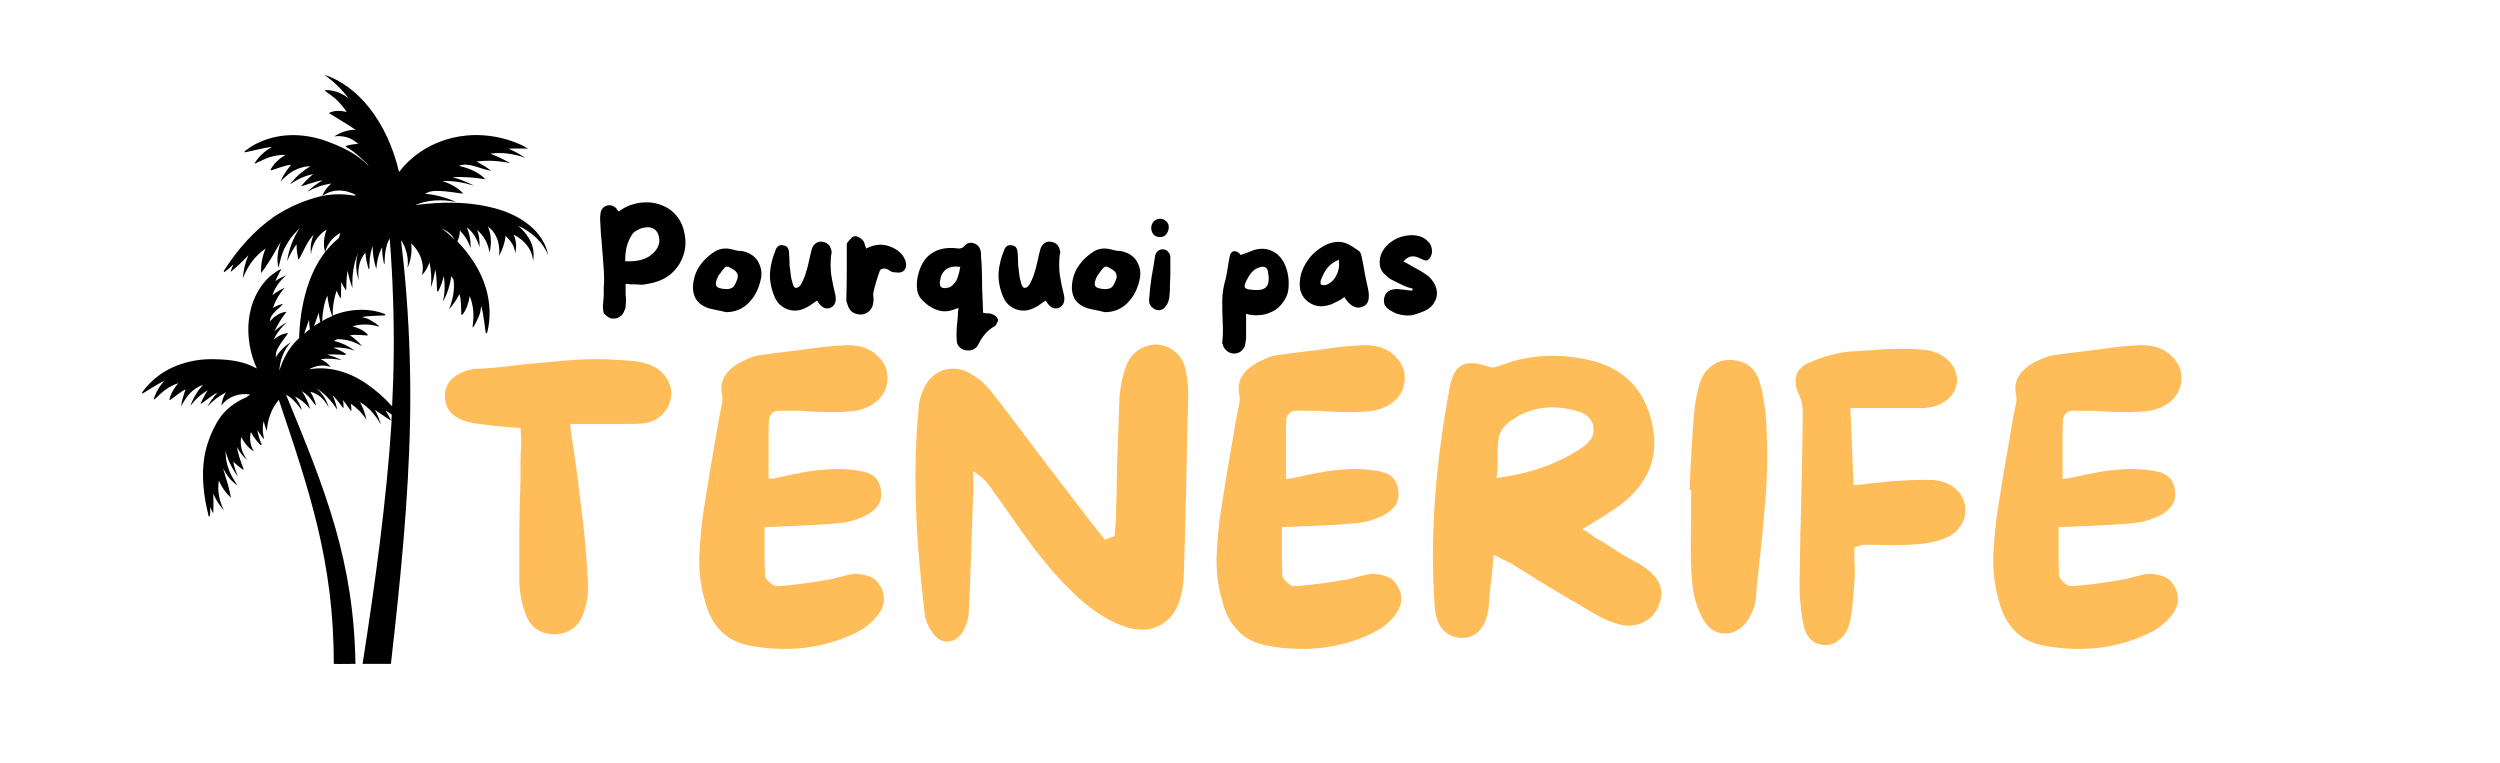 <svg xmlns="http://www.w3.org/2000/svg" xmlns:xlink="http://www.w3.org/1999/xlink" width="131" zoomAndPan="magnify" viewBox="0 0 98.25 30" height="40" preserveAspectRatio="xMidYMid meet" version="1.0"><defs><g/><clipPath id="f24fe90877"><path d="M 5.578 2.902 L 21.543 2.902 L 21.543 26.129 L 5.578 26.129 Z M 5.578 2.902 " clip-rule="nonzero"/></clipPath></defs><g clip-path="url(#f24fe90877)"><path fill="#000000" d="M 20.359 8.867 C 20.922 9.129 21.344 9.527 21.543 10.031 C 21.375 9.113 20.488 8.438 19.359 8.164 C 18.684 7.988 17.926 7.938 17.145 7.98 C 16.875 7.996 16.602 8.023 16.32 8.059 C 16.777 7.859 17.348 7.82 17.926 7.938 C 17.535 7.762 17.105 7.645 16.699 7.617 C 16.707 7.613 16.711 7.613 16.723 7.605 C 16.758 7.59 16.797 7.57 16.832 7.555 C 16.852 7.547 16.875 7.535 16.895 7.531 C 16.918 7.527 16.934 7.523 16.957 7.52 C 17.324 7.449 18.18 7.625 18.188 7.605 C 18.191 7.598 18.188 7.582 18.176 7.574 C 17.973 7.367 17.684 7.211 17.395 7.117 C 17.797 7.094 18.215 7.172 18.637 7.297 C 18.367 7.164 18.078 7.043 17.781 6.957 C 18.219 6.953 18.605 6.961 19.078 7.047 C 18.812 6.762 18.41 6.598 18.039 6.523 C 18.203 6.441 18.441 6.461 18.73 6.555 C 18.812 6.582 18.91 6.609 19 6.641 C 19.062 6.664 19.32 6.719 19.293 6.699 C 19.238 6.664 19.098 6.562 19.047 6.531 C 18.965 6.48 18.871 6.426 18.785 6.379 L 18.734 6.348 C 19.145 6.293 19.59 6.312 20.055 6.414 C 19.812 6.27 19.551 6.148 19.273 6.039 C 19.707 5.977 20.18 6.035 20.648 6.203 C 20.441 6.07 20.223 5.941 19.984 5.844 C 19.992 5.844 19.996 5.844 20 5.844 C 20.078 5.84 20.164 5.84 20.242 5.836 C 20.324 5.836 20.41 5.836 20.492 5.836 C 20.578 5.836 20.664 5.84 20.754 5.84 C 20.676 5.793 20.59 5.746 20.504 5.703 C 20.418 5.668 20.332 5.625 20.242 5.594 C 20.152 5.559 20.066 5.527 19.973 5.5 C 18.191 4.957 16.543 5.625 15.684 6.758 C 15.211 4.77 14.078 3.375 12.738 2.934 C 13.094 3.184 13.418 3.488 13.703 3.867 C 13.652 3.824 13.59 3.789 13.535 3.75 C 13.445 3.695 13.352 3.652 13.262 3.621 C 13.105 3.566 12.953 3.539 12.797 3.539 C 12.785 3.539 12.777 3.555 12.777 3.566 C 12.777 3.582 13.055 3.77 13.176 3.875 C 13.238 3.934 13.297 3.988 13.352 4.055 L 13.438 4.148 C 13.465 4.18 13.492 4.211 13.516 4.246 C 13.555 4.293 13.59 4.348 13.625 4.406 C 13.398 4.34 13.164 4.328 12.922 4.441 C 13.285 4.672 13.629 4.863 13.98 5.105 C 13.703 5.086 13.41 5.191 13.137 5.359 C 13.48 5.316 13.812 5.406 14.078 5.656 C 13.887 5.656 13.586 5.723 13.586 5.746 C 13.586 5.762 13.602 5.777 13.602 5.777 C 13.789 5.871 13.957 6.008 14.125 6.156 C 14.242 6.27 14.375 6.379 14.484 6.508 C 14.48 6.508 14.48 6.508 14.473 6.508 C 14.078 6.105 13.613 5.848 13.016 5.617 C 12.105 5.242 11.074 5.184 10.191 5.594 C 10.059 5.648 9.93 5.723 9.809 5.801 C 9.75 5.84 9.688 5.887 9.633 5.93 C 9.613 5.938 9.609 5.961 9.613 5.984 C 9.625 6.008 10.348 5.797 10.688 5.777 C 10.422 5.918 10.188 6.141 10.016 6.391 C 10.008 6.402 10.004 6.414 10.016 6.426 C 10.023 6.438 10.406 6.238 10.586 6.18 C 10.797 6.117 11.004 6.082 11.219 6.086 C 10.992 6.223 10.773 6.41 10.641 6.652 C 10.637 6.668 10.633 6.68 10.641 6.695 C 10.684 6.703 11.227 6.473 11.438 6.48 C 11.41 6.512 11.383 6.547 11.359 6.578 L 11.262 6.711 C 11.219 6.773 11.172 6.848 11.129 6.918 C 11.105 6.965 11.043 7.086 11.02 7.133 C 11.055 7.098 11.148 7.008 11.188 6.973 C 11.242 6.926 11.309 6.871 11.363 6.824 L 11.488 6.742 C 11.773 6.578 12.02 6.531 12.203 6.535 C 11.895 6.711 11.613 6.961 11.395 7.246 C 11.68 7.047 11.984 6.906 12.316 6.84 C 12.141 6.965 11.832 7.305 11.836 7.316 C 11.852 7.336 12.438 7.105 12.68 7.086 C 12.461 7.211 12.262 7.363 12.082 7.531 C 12.383 7.363 12.699 7.258 13.02 7.211 C 12.863 7.344 12.738 7.52 12.664 7.699 C 12.656 7.699 12.652 7.699 12.641 7.703 C 11.98 7.863 11.344 8.137 10.781 8.508 C 9.973 9.066 9.32 9.828 8.801 10.637 C 8.789 10.656 8.789 10.672 8.805 10.691 C 8.824 10.711 9.074 10.488 9.18 10.387 C 9.137 10.477 9.094 10.566 9.066 10.66 C 9.059 10.668 9.074 10.684 9.082 10.672 C 9.332 10.465 9.543 10.262 9.762 10.031 C 9.637 10.316 9.562 10.637 9.543 10.941 C 9.723 10.469 10.023 10.047 10.438 9.766 C 10.312 10.066 10.242 10.406 10.262 10.73 C 10.27 10.734 10.535 10.352 10.633 10.191 C 10.73 10.02 10.941 9.66 11.039 9.492 C 10.922 9.816 10.859 10.184 10.945 10.523 C 10.945 10.523 11.039 10.094 11.121 9.898 C 11.156 9.801 11.203 9.707 11.262 9.617 C 11.312 9.523 11.367 9.438 11.43 9.355 C 11.527 9.215 11.656 9.102 11.766 8.973 C 11.766 8.973 11.766 8.973 11.766 8.977 C 11.516 9.363 11.344 9.816 11.285 10.266 C 11.383 10.023 11.508 9.801 11.656 9.598 C 11.652 9.793 11.68 9.98 11.715 10.168 C 11.723 10.184 11.727 10.191 11.738 10.195 C 11.758 10.207 11.945 9.793 12.039 9.633 C 12.125 9.473 12.223 9.328 12.332 9.219 C 12.219 9.457 12.191 9.738 12.219 9.996 C 12.266 9.59 12.488 9.23 12.836 9.023 C 12.73 9.301 12.691 9.633 12.777 9.906 C 12.613 10.117 12.473 10.348 12.352 10.594 C 12.316 10.668 12.285 10.75 12.246 10.828 C 12.215 10.906 12.18 10.988 12.152 11.066 C 11.922 11.703 11.797 12.406 11.762 13.129 C 11.758 13.18 11.758 13.234 11.758 13.285 C 11.73 13.309 11.703 13.34 11.676 13.363 C 11.352 13.68 11.117 14.109 10.98 14.566 C 10.996 14.156 11.156 13.754 11.434 13.441 C 11.195 13.594 10.984 13.801 10.836 14.043 C 10.836 14.039 10.836 14.031 10.836 14.023 C 10.836 13.992 10.836 13.961 10.844 13.926 C 10.844 13.91 10.848 13.895 10.848 13.875 C 10.852 13.863 10.855 13.844 10.859 13.828 C 10.941 13.562 11.324 13.113 11.316 13.105 C 11.312 13.094 11.301 13.094 11.293 13.094 C 11.102 13.113 10.906 13.215 10.758 13.348 C 10.875 13.082 11.059 12.859 11.273 12.664 C 11.102 12.762 10.934 12.879 10.785 13.02 C 10.926 12.738 11.055 12.508 11.262 12.254 C 11 12.273 10.766 12.441 10.602 12.637 C 10.609 12.492 10.691 12.352 10.844 12.215 C 10.887 12.18 10.934 12.133 10.98 12.09 C 11.016 12.066 11.137 11.93 11.117 11.938 C 11.074 11.949 10.973 11.988 10.93 12 C 10.871 12.027 10.809 12.059 10.754 12.086 L 10.723 12.105 C 10.82 11.82 10.977 11.547 11.191 11.305 C 11.023 11.383 10.859 11.48 10.707 11.598 C 10.805 11.297 11 11.027 11.25 10.824 C 11.102 10.879 10.953 10.953 10.82 11.047 C 10.82 11.043 10.824 11.043 10.824 11.039 C 10.848 10.988 10.875 10.934 10.898 10.879 C 10.926 10.828 10.953 10.777 10.977 10.719 C 11.004 10.668 11.039 10.617 11.066 10.562 C 11.008 10.59 10.953 10.617 10.902 10.645 C 10.852 10.68 10.801 10.711 10.75 10.75 C 10.699 10.785 10.652 10.828 10.605 10.863 C 9.625 11.766 9.555 13.305 10.094 14.48 C 9.594 14.207 9.082 14.129 8.434 14.117 C 7.547 14.09 6.637 14.363 5.984 14.969 C 5.887 15.059 5.797 15.156 5.711 15.258 C 5.668 15.312 5.633 15.363 5.59 15.414 C 5.578 15.426 5.582 15.449 5.59 15.465 C 5.605 15.484 6.176 15.086 6.465 14.965 C 6.273 15.16 6.125 15.414 6.047 15.676 C 6.043 15.684 6.047 15.695 6.055 15.703 C 6.066 15.711 6.34 15.434 6.484 15.328 C 6.645 15.211 6.82 15.121 7.008 15.059 C 6.848 15.242 6.711 15.461 6.66 15.695 C 6.656 15.703 6.66 15.719 6.668 15.727 C 6.711 15.723 7.117 15.367 7.297 15.305 C 7.285 15.34 7.27 15.375 7.254 15.41 L 7.211 15.551 C 7.191 15.613 7.172 15.691 7.152 15.758 C 7.145 15.805 7.125 15.922 7.117 15.969 C 7.141 15.93 7.195 15.824 7.219 15.789 C 7.254 15.73 7.297 15.672 7.336 15.613 L 7.418 15.508 C 7.617 15.289 7.824 15.172 7.984 15.121 C 7.762 15.359 7.59 15.648 7.48 15.953 C 7.668 15.699 7.898 15.488 8.168 15.34 C 8.047 15.492 7.875 15.863 7.883 15.875 C 7.902 15.891 8.344 15.52 8.547 15.426 C 8.395 15.598 8.262 15.777 8.152 15.977 C 8.367 15.746 8.609 15.562 8.875 15.422 C 8.875 15.422 8.875 15.422 8.875 15.426 C 8.777 15.586 8.715 15.766 8.703 15.938 C 8.957 15.578 9.422 15.434 9.836 15.504 C 9.785 15.535 9.738 15.574 9.691 15.609 C 9.242 15.797 8.848 16.09 8.586 16.5 C 8.316 16.941 8.121 17.434 8.031 17.957 C 7.91 18.715 8.004 19.512 8.199 20.277 C 8.203 20.289 8.219 20.305 8.238 20.305 C 8.254 20.305 8.266 20.035 8.266 19.922 C 8.289 19.996 8.32 20.07 8.363 20.145 C 8.367 20.152 8.383 20.152 8.383 20.141 C 8.391 19.883 8.391 19.648 8.383 19.402 C 8.48 19.641 8.629 19.867 8.801 20.059 C 8.613 19.684 8.535 19.27 8.602 18.887 C 8.707 19.137 8.875 19.379 9.074 19.559 C 9.082 19.559 9 19.191 8.957 19.043 C 8.91 18.887 8.809 18.559 8.766 18.406 C 8.898 18.664 9.082 18.914 9.332 19.074 C 9.332 19.074 9.125 18.766 9.055 18.605 C 9.02 18.527 8.992 18.449 8.961 18.363 C 8.934 18.285 8.918 18.199 8.898 18.117 C 8.871 17.98 8.875 17.844 8.859 17.711 C 8.949 18.074 9.125 18.438 9.359 18.738 C 9.266 18.543 9.203 18.34 9.168 18.141 C 9.285 18.262 9.41 18.359 9.539 18.453 C 9.547 18.457 9.559 18.461 9.57 18.457 C 9.59 18.453 9.445 18.109 9.406 17.961 C 9.359 17.816 9.324 17.68 9.32 17.559 C 9.398 17.762 9.555 17.949 9.723 18.082 C 9.508 17.812 9.414 17.48 9.484 17.172 C 9.59 17.395 9.766 17.617 9.977 17.738 C 9.824 17.492 9.801 17.219 9.859 16.977 C 9.957 17.168 10.09 17.34 10.234 17.484 C 10.254 17.508 10.293 17.484 10.277 17.457 C 10.199 17.266 10.137 17.074 10.117 16.891 C 10.191 17.027 10.277 17.152 10.383 17.266 C 10.316 17.012 10.309 16.773 10.359 16.551 C 10.391 16.684 10.438 16.816 10.488 16.938 C 10.516 16.48 10.664 16.074 10.934 15.742 C 10.945 15.73 10.953 15.723 10.957 15.711 C 12.129 19.203 13.125 22.066 13.117 26.09 C 13.117 26.09 13.336 26.102 13.969 26.09 C 13.906 22.09 12.832 19.355 11.242 15.516 C 11.246 15.516 11.246 15.516 11.25 15.52 C 11.273 15.531 11.297 15.543 11.32 15.559 L 11.391 15.605 C 11.434 15.637 11.488 15.684 11.527 15.723 C 11.543 15.742 11.57 15.77 11.59 15.789 C 11.68 15.875 11.754 15.98 11.836 16.086 C 11.848 16.102 11.863 16.09 11.855 16.078 C 11.797 15.922 11.715 15.758 11.617 15.621 C 11.609 15.609 11.605 15.598 11.594 15.586 C 11.82 15.691 12.02 15.859 12.188 16.074 C 12.121 15.824 12.008 15.582 11.859 15.367 C 11.945 15.418 12.023 15.484 12.102 15.559 C 12.125 15.586 12.152 15.609 12.176 15.637 C 12.199 15.668 12.223 15.695 12.246 15.727 C 12.27 15.754 12.293 15.789 12.316 15.816 C 12.316 15.816 12.387 15.91 12.387 15.91 C 12.398 15.93 12.422 15.914 12.414 15.895 C 12.391 15.82 12.367 15.742 12.336 15.668 C 12.32 15.629 12.301 15.59 12.285 15.555 C 12.266 15.516 12.242 15.48 12.223 15.441 C 12.215 15.426 12.203 15.41 12.195 15.395 C 12.371 15.438 12.535 15.52 12.68 15.676 C 12.773 15.773 12.855 15.895 12.922 16.02 C 12.898 15.953 12.879 15.883 12.848 15.812 C 12.754 15.59 12.605 15.395 12.418 15.254 C 12.75 15.449 13.031 15.754 13.254 16.105 C 13.215 15.914 13.152 15.719 13.07 15.531 C 13.223 15.684 13.359 15.863 13.488 16.039 C 13.508 16.062 13.504 15.816 13.473 15.719 C 13.582 15.84 13.809 16.191 13.809 16.156 C 13.812 16.062 13.805 15.961 13.785 15.863 C 14.02 16.031 14.234 16.227 14.398 16.492 C 14.359 16.266 14.266 16.02 14.148 15.805 C 14.484 15.996 14.762 16.316 14.969 16.684 C 14.91 16.488 14.836 16.293 14.734 16.105 C 14.93 16.242 15.336 16.523 15.391 16.539 C 15.195 19.664 14.734 22.98 14.25 26.09 L 15.363 26.09 C 15.723 22.922 16.059 19.672 16.117 16.461 C 16.145 14.855 16.098 13.25 15.977 11.656 C 15.922 10.91 15.848 10.172 15.758 9.434 C 15.973 9.746 16.066 10.16 16.016 10.527 C 16.145 10.234 16.203 9.895 16.16 9.566 C 16.492 9.863 16.703 10.352 16.582 10.812 C 16.711 10.684 16.812 10.512 16.879 10.312 C 16.949 10.633 16.969 10.965 16.93 11.297 C 17.016 11.07 17.074 10.832 17.102 10.59 C 17.172 10.824 17.168 11.441 17.18 11.449 C 17.199 11.457 17.223 11.449 17.234 11.43 C 17.32 11.25 17.395 11.051 17.438 10.848 C 17.496 11.18 17.484 11.512 17.41 11.848 C 17.578 11.547 17.691 11.203 17.734 10.855 C 17.762 10.902 17.797 10.945 17.824 10.988 C 17.852 11.184 17.844 11.383 17.809 11.594 L 17.781 11.738 C 17.762 11.809 17.738 11.883 17.723 11.953 C 17.703 12 17.66 12.117 17.641 12.164 C 17.676 12.129 17.758 12.023 17.785 11.988 C 17.828 11.926 17.879 11.859 17.922 11.797 L 18 11.66 C 18.02 11.629 18.039 11.59 18.055 11.559 C 18.137 11.75 18.121 12.32 18.129 12.367 C 18.145 12.379 18.168 12.375 18.18 12.359 C 18.34 12.156 18.418 11.895 18.461 11.633 C 18.613 12.016 18.641 12.426 18.57 12.836 C 18.57 12.848 18.578 12.859 18.586 12.867 C 18.602 12.875 18.82 12.488 18.871 12.277 C 18.887 12.191 18.902 12.109 18.91 12.02 C 19.016 12.348 19.074 13.09 19.098 13.094 C 19.121 13.102 19.145 13.086 19.148 13.062 C 19.289 12.512 19.266 11.906 19.102 11.344 C 18.898 10.633 18.48 10.016 17.973 9.484 C 18.039 9.352 18.074 9.207 18.07 9.062 C 18.07 9.062 18.07 9.055 18.07 9.055 C 18.266 9.258 18.414 9.492 18.492 9.758 C 18.508 9.473 18.457 9.195 18.344 8.934 C 18.613 9.137 18.758 9.414 18.844 9.719 C 18.855 9.484 18.836 9.254 18.75 9.039 C 19.027 9.27 19.188 9.586 19.238 9.93 C 19.324 9.574 19.312 9.211 19.176 8.902 C 19.398 9.07 19.531 9.293 19.586 9.551 L 19.609 9.672 C 19.613 9.734 19.617 9.801 19.625 9.859 C 19.625 9.902 19.613 10.016 19.613 10.055 C 19.637 10.016 19.688 9.898 19.711 9.855 C 19.734 9.789 19.766 9.715 19.789 9.648 L 19.828 9.508 C 19.848 9.43 19.859 9.352 19.867 9.27 C 20.07 9.453 20.223 9.672 20.246 9.945 C 20.32 9.691 20.277 9.438 20.188 9.219 C 20.629 9.449 20.918 9.809 20.949 10.258 C 21.051 9.699 20.789 9.238 20.359 8.867 Z M 15.129 9.152 Z M 12.668 7.703 C 13.055 7.41 13.586 7.434 13.992 7.668 C 13.969 7.672 13.945 7.68 13.918 7.688 C 13.508 7.617 13.082 7.613 12.668 7.703 Z M 13.375 9.152 C 13.352 9.219 13.336 9.285 13.316 9.355 C 13.262 9.402 13.203 9.449 13.148 9.5 C 13.02 9.621 12.898 9.758 12.781 9.902 C 12.863 9.566 13.098 9.312 13.375 9.152 Z M 12.863 11.613 C 12.898 11.891 12.957 12.176 13.055 12.422 C 12.922 12.477 12.789 12.543 12.66 12.617 C 12.676 12.258 12.734 11.914 12.863 11.613 Z M 12.527 12.289 C 12.539 12.414 12.559 12.539 12.586 12.66 C 12.504 12.711 12.418 12.762 12.34 12.82 C 12.406 12.637 12.48 12.426 12.527 12.289 Z M 11.953 13.117 C 12.016 12.93 12.078 12.75 12.145 12.566 C 12.148 12.691 12.164 12.82 12.176 12.941 C 12.098 12.996 12.023 13.055 11.953 13.117 Z M 15.387 16.461 C 15.387 16.492 15.383 16.527 15.383 16.555 C 15.312 16.406 15.234 16.266 15.148 16.125 C 15.234 16.18 15.316 16.242 15.395 16.297 C 15.391 16.352 15.391 16.406 15.387 16.461 Z M 15.41 15.969 C 15.105 15.629 14.766 15.328 14.406 15.082 C 14.344 15.039 14.277 15.004 14.219 14.961 C 14.152 14.922 14.09 14.887 14.027 14.852 C 13.664 14.66 13.273 14.535 12.895 14.492 C 12.66 14.465 12.434 14.469 12.211 14.504 C 12.188 14.508 12.164 14.512 12.141 14.516 C 12.395 14.367 12.711 14.316 12.996 14.422 C 12.898 14.293 12.758 14.188 12.602 14.113 C 12.875 14.082 13.152 14.09 13.434 14.156 C 13.25 14.062 13.055 13.988 12.852 13.941 C 13.055 13.902 13.57 13.961 13.586 13.945 C 13.594 13.934 13.59 13.91 13.578 13.898 C 13.434 13.801 13.27 13.723 13.098 13.664 C 13.383 13.641 13.66 13.684 13.934 13.777 C 13.699 13.602 13.414 13.465 13.125 13.398 C 13.168 13.379 13.203 13.352 13.246 13.332 C 13.414 13.324 13.586 13.352 13.758 13.398 L 13.879 13.438 C 13.934 13.461 14 13.488 14.055 13.512 C 14.094 13.531 14.191 13.582 14.227 13.602 C 14.195 13.566 14.121 13.484 14.094 13.453 C 14.047 13.414 13.996 13.363 13.945 13.32 L 13.836 13.234 C 13.809 13.215 13.781 13.199 13.754 13.18 C 13.922 13.129 14.398 13.188 14.441 13.184 C 14.457 13.168 14.453 13.152 14.441 13.137 C 14.285 12.977 14.066 12.879 13.852 12.824 C 14.188 12.723 14.535 12.734 14.879 12.832 C 14.887 12.832 14.898 12.832 14.902 12.824 C 14.91 12.816 14.605 12.586 14.434 12.52 C 14.363 12.496 14.293 12.473 14.219 12.461 C 14.504 12.398 15.137 12.406 15.141 12.391 C 15.148 12.371 15.137 12.348 15.117 12.336 C 14.664 12.164 14.152 12.133 13.66 12.227 C 13.461 12.262 13.266 12.324 13.074 12.402 C 13.066 12.047 13.129 11.727 13.227 11.422 C 13.273 11.535 13.324 11.637 13.391 11.727 C 13.41 11.758 13.395 11.273 13.418 11.082 C 13.457 11.195 13.605 11.441 13.605 11.406 C 13.613 11.148 13.617 10.883 13.66 10.637 C 13.703 10.871 13.773 11.109 13.852 11.32 C 13.828 10.828 13.898 10.348 14.07 9.941 C 13.992 10.195 13.977 10.488 14.031 10.762 C 14.047 10.848 14.074 10.93 14.098 11.016 C 14.078 10.84 14.074 10.672 14.102 10.516 C 14.137 10.27 14.234 10.078 14.363 9.926 C 14.363 9.949 14.363 9.969 14.367 9.992 C 14.371 10.043 14.375 10.09 14.383 10.137 C 14.391 10.184 14.398 10.234 14.41 10.281 C 14.43 10.375 14.457 10.469 14.48 10.555 C 14.484 10.578 14.516 10.578 14.516 10.551 C 14.516 10.547 14.52 10.418 14.52 10.41 C 14.52 10.363 14.52 10.324 14.527 10.277 C 14.531 10.234 14.531 10.188 14.535 10.145 C 14.539 10.102 14.551 10.062 14.555 10.02 C 14.578 9.895 14.605 9.777 14.648 9.672 C 14.641 9.98 14.699 10.289 14.789 10.574 C 14.809 10.258 14.883 9.961 15.02 9.715 C 15.02 9.73 15.02 9.746 15.02 9.762 C 15.016 9.961 15.047 10.168 15.09 10.363 C 15.094 10.383 15.113 10.383 15.113 10.359 C 15.117 10.207 15.121 10.051 15.145 9.906 C 15.148 9.875 15.152 9.832 15.164 9.801 C 15.172 9.738 15.195 9.66 15.215 9.598 L 15.246 9.504 C 15.262 9.477 15.273 9.449 15.289 9.422 C 15.297 9.406 15.309 9.391 15.316 9.379 C 15.375 10.148 15.422 10.926 15.445 11.695 C 15.496 13.133 15.484 14.555 15.41 15.969 Z M 17.605 9.172 C 17.531 9.105 17.445 9.047 17.363 8.984 C 17.59 9.078 17.766 9.223 17.852 9.41 C 17.773 9.328 17.688 9.246 17.605 9.172 Z M 17.605 9.172 " fill-opacity="1" fill-rule="nonzero"/></g><g fill="#febd59" fill-opacity="1"><g transform="translate(16.94, 25.27)"><g><path d="M 8.453 -10.984 C 8.773 -10.891 9.023 -10.723 9.203 -10.484 C 9.379 -10.254 9.457 -10 9.438 -9.719 C 9.406 -9.414 9.281 -9.16 9.062 -8.953 C 8.852 -8.754 8.582 -8.645 8.25 -8.625 C 8.094 -8.613 7.93 -8.609 7.766 -8.609 C 7.609 -8.609 7.453 -8.609 7.297 -8.609 C 7.211 -8.609 7.133 -8.609 7.062 -8.609 C 6.988 -8.609 6.91 -8.609 6.828 -8.609 L 5.469 -8.609 L 5.484 -8.438 C 5.504 -8.238 5.531 -8.051 5.562 -7.875 C 5.594 -7.695 5.617 -7.52 5.641 -7.344 C 5.703 -6.945 5.754 -6.555 5.797 -6.172 C 5.848 -5.785 5.895 -5.406 5.938 -5.031 C 5.988 -4.613 6.035 -4.164 6.078 -3.688 C 6.117 -3.219 6.148 -2.734 6.172 -2.234 C 6.18 -1.879 6.113 -1.504 5.969 -1.109 C 5.77 -0.609 5.395 -0.352 4.844 -0.344 C 4.289 -0.352 3.922 -0.602 3.734 -1.094 C 3.555 -1.57 3.469 -2.039 3.469 -2.5 C 3.469 -3.156 3.469 -3.812 3.469 -4.469 C 3.477 -5.125 3.492 -5.773 3.516 -6.422 C 3.516 -6.672 3.516 -6.926 3.516 -7.188 C 3.523 -7.445 3.535 -7.711 3.547 -7.984 C 3.547 -8.023 3.539 -8.094 3.531 -8.188 L 3.516 -8.453 L 3.031 -8.484 C 2.863 -8.504 2.691 -8.52 2.516 -8.531 C 2.348 -8.551 2.18 -8.57 2.016 -8.594 C 1.922 -8.602 1.836 -8.613 1.766 -8.625 C 1.691 -8.633 1.613 -8.648 1.531 -8.672 C 0.895 -8.816 0.566 -9.145 0.547 -9.656 C 0.523 -10.188 0.844 -10.547 1.5 -10.734 L 1.547 -10.734 C 1.578 -10.754 1.598 -10.766 1.609 -10.766 C 1.93 -10.773 2.25 -10.797 2.562 -10.828 C 2.883 -10.859 3.195 -10.895 3.5 -10.938 C 4.008 -10.988 4.52 -11.035 5.031 -11.078 C 5.539 -11.129 6.051 -11.156 6.562 -11.156 C 6.82 -11.156 7.078 -11.145 7.328 -11.125 C 7.586 -11.113 7.848 -11.094 8.109 -11.062 C 8.234 -11.039 8.348 -11.016 8.453 -10.984 Z M 8.453 -10.984 "/></g></g></g><g fill="#febd59" fill-opacity="1"><g transform="translate(26.94, 25.27)"><g><path d="M 6.625 -2.719 C 6.801 -2.727 6.992 -2.695 7.203 -2.625 C 7.41 -2.562 7.578 -2.406 7.703 -2.156 C 7.891 -1.75 7.805 -1.352 7.453 -0.969 C 7.234 -0.727 6.973 -0.535 6.672 -0.391 C 5.398 0.223 4.004 0.383 2.484 0.094 C 1.598 -0.082 1.023 -0.66 0.766 -1.641 C 0.586 -2.254 0.516 -2.875 0.547 -3.5 C 0.578 -4.125 0.633 -4.707 0.719 -5.25 C 0.789 -5.707 0.863 -6.164 0.938 -6.625 C 1.02 -7.082 1.098 -7.535 1.172 -7.984 C 1.211 -8.203 1.25 -8.414 1.281 -8.625 C 1.32 -8.844 1.363 -9.062 1.406 -9.281 L 1.422 -9.344 C 1.43 -9.406 1.441 -9.469 1.453 -9.531 C 1.461 -9.594 1.457 -9.66 1.438 -9.734 C 1.32 -10.273 1.562 -10.707 2.156 -11.031 C 2.258 -11.082 2.367 -11.133 2.484 -11.188 C 2.598 -11.238 2.711 -11.273 2.828 -11.297 L 3.484 -11.391 C 3.93 -11.441 4.391 -11.5 4.859 -11.562 C 5.336 -11.633 5.812 -11.68 6.281 -11.703 C 6.32 -11.703 6.363 -11.703 6.406 -11.703 C 6.875 -11.703 7.25 -11.566 7.531 -11.297 C 7.789 -11.066 7.926 -10.785 7.938 -10.453 C 7.945 -10.066 7.805 -9.75 7.516 -9.5 C 7.223 -9.25 6.836 -9.113 6.359 -9.094 C 6.047 -9.07 5.734 -9.066 5.422 -9.078 C 5.117 -9.086 4.812 -9.102 4.5 -9.125 L 4.125 -9.125 C 3.926 -9.133 3.77 -9.133 3.656 -9.125 C 3.551 -9.125 3.469 -9.094 3.406 -9.031 C 3.332 -8.969 3.289 -8.879 3.281 -8.766 C 3.27 -8.66 3.266 -8.516 3.266 -8.328 C 3.266 -8.141 3.266 -7.945 3.266 -7.75 C 3.266 -7.562 3.266 -7.375 3.266 -7.188 L 3.266 -6.453 L 3.469 -6.469 C 3.57 -6.488 3.676 -6.508 3.781 -6.531 C 3.883 -6.551 3.992 -6.578 4.109 -6.609 C 4.336 -6.648 4.562 -6.691 4.781 -6.734 C 5.008 -6.773 5.234 -6.801 5.453 -6.812 C 6.004 -6.863 6.52 -6.836 7 -6.734 C 7.426 -6.641 7.656 -6.375 7.688 -5.938 C 7.707 -5.688 7.648 -5.488 7.516 -5.344 C 7.391 -5.207 7.258 -5.102 7.125 -5.031 C 6.77 -4.852 6.43 -4.75 6.109 -4.719 C 5.785 -4.688 5.457 -4.66 5.125 -4.641 C 4.789 -4.629 4.457 -4.613 4.125 -4.594 C 3.977 -4.594 3.832 -4.586 3.688 -4.578 C 3.551 -4.566 3.406 -4.562 3.25 -4.562 L 3.109 -4.547 L 3.109 -4.406 C 3.109 -4.332 3.109 -4.258 3.109 -4.188 C 3.109 -4.113 3.109 -4.039 3.109 -3.969 C 3.109 -3.758 3.109 -3.547 3.109 -3.328 C 3.109 -3.117 3.113 -2.91 3.125 -2.703 C 3.125 -2.629 3.145 -2.566 3.188 -2.516 C 3.227 -2.461 3.266 -2.422 3.297 -2.391 C 3.336 -2.359 3.383 -2.32 3.438 -2.281 C 3.5 -2.25 3.566 -2.234 3.641 -2.234 C 4.203 -2.273 4.816 -2.352 5.484 -2.469 C 5.578 -2.477 5.664 -2.492 5.75 -2.516 C 5.832 -2.535 5.914 -2.555 6 -2.578 C 6.102 -2.609 6.207 -2.633 6.312 -2.656 C 6.414 -2.688 6.52 -2.707 6.625 -2.719 Z M 6.625 -2.719 "/></g></g></g><g fill="#febd59" fill-opacity="1"><g transform="translate(35.433, 25.27)"><g><path d="M 11.172 -10.688 C 11.234 -10.383 11.266 -10.066 11.266 -9.734 L 11.234 -8.5 C 11.211 -7.562 11.191 -6.602 11.172 -5.625 C 11.148 -4.656 11.125 -3.691 11.094 -2.734 C 11.062 -1.691 10.754 -1.016 10.172 -0.703 C 9.617 -0.391 8.906 -0.484 8.031 -0.984 C 7.582 -1.242 7.172 -1.555 6.797 -1.922 C 6.422 -2.285 6.113 -2.609 5.875 -2.891 C 5.582 -3.234 5.301 -3.586 5.031 -3.953 C 4.758 -4.328 4.492 -4.703 4.234 -5.078 C 4.129 -5.223 4.023 -5.367 3.922 -5.516 C 3.816 -5.672 3.707 -5.82 3.594 -5.969 L 3.531 -6.078 C 3.477 -6.148 3.414 -6.227 3.344 -6.312 C 3.27 -6.406 3.18 -6.488 3.078 -6.562 L 2.812 -6.766 L 2.812 -6.281 C 2.812 -6.219 2.812 -6.16 2.812 -6.109 C 2.812 -6.055 2.812 -6 2.812 -5.938 L 2.781 -4.969 C 2.758 -4.352 2.738 -3.727 2.719 -3.094 C 2.695 -2.469 2.672 -1.844 2.641 -1.219 C 2.629 -0.988 2.566 -0.758 2.453 -0.531 C 2.297 -0.227 2.086 -0.07 1.828 -0.062 C 1.566 -0.039 1.348 -0.176 1.172 -0.469 C 1.016 -0.707 0.926 -0.938 0.906 -1.156 C 0.719 -2.719 0.602 -4.156 0.562 -5.469 C 0.52 -6.789 0.555 -8.051 0.672 -9.25 C 0.68 -9.457 0.734 -9.676 0.828 -9.906 C 0.992 -10.312 1.258 -10.582 1.625 -10.719 C 1.758 -10.758 1.895 -10.781 2.031 -10.781 C 2.27 -10.781 2.5 -10.711 2.719 -10.578 C 3.031 -10.398 3.297 -10.172 3.516 -9.891 C 3.766 -9.578 4.016 -9.254 4.266 -8.922 C 4.516 -8.598 4.758 -8.273 5 -7.953 C 5.133 -7.773 5.27 -7.594 5.406 -7.406 C 5.539 -7.227 5.676 -7.051 5.812 -6.875 C 6.051 -6.562 6.289 -6.25 6.531 -5.938 C 6.77 -5.625 7.008 -5.312 7.25 -5 L 7.984 -4.062 L 8.375 -4.203 L 8.391 -4.484 C 8.398 -4.535 8.406 -4.594 8.406 -4.656 C 8.406 -4.719 8.41 -4.773 8.422 -4.828 C 8.422 -5.055 8.426 -5.285 8.438 -5.516 C 8.445 -5.742 8.453 -5.973 8.453 -6.203 C 8.461 -6.773 8.477 -7.348 8.5 -7.922 C 8.52 -8.492 8.539 -9.07 8.562 -9.656 C 8.594 -10.094 8.688 -10.52 8.844 -10.938 C 8.957 -11.207 9.129 -11.41 9.359 -11.547 C 9.598 -11.691 9.852 -11.75 10.125 -11.719 C 10.383 -11.688 10.613 -11.578 10.812 -11.391 C 11.008 -11.203 11.129 -10.969 11.172 -10.688 Z M 11.172 -10.688 "/></g></g></g><g fill="#febd59" fill-opacity="1"><g transform="translate(47.27, 25.27)"><g><path d="M 6.625 -2.719 C 6.801 -2.727 6.992 -2.695 7.203 -2.625 C 7.41 -2.562 7.578 -2.406 7.703 -2.156 C 7.891 -1.75 7.805 -1.352 7.453 -0.969 C 7.234 -0.727 6.973 -0.535 6.672 -0.391 C 5.398 0.223 4.004 0.383 2.484 0.094 C 1.598 -0.082 1.023 -0.66 0.766 -1.641 C 0.586 -2.254 0.516 -2.875 0.547 -3.5 C 0.578 -4.125 0.633 -4.707 0.719 -5.25 C 0.789 -5.707 0.863 -6.164 0.938 -6.625 C 1.02 -7.082 1.098 -7.535 1.172 -7.984 C 1.211 -8.203 1.25 -8.414 1.281 -8.625 C 1.32 -8.844 1.363 -9.062 1.406 -9.281 L 1.422 -9.344 C 1.43 -9.406 1.441 -9.469 1.453 -9.531 C 1.461 -9.594 1.457 -9.66 1.438 -9.734 C 1.32 -10.273 1.562 -10.707 2.156 -11.031 C 2.258 -11.082 2.367 -11.133 2.484 -11.188 C 2.598 -11.238 2.711 -11.273 2.828 -11.297 L 3.484 -11.391 C 3.93 -11.441 4.391 -11.5 4.859 -11.562 C 5.336 -11.633 5.812 -11.68 6.281 -11.703 C 6.32 -11.703 6.363 -11.703 6.406 -11.703 C 6.875 -11.703 7.25 -11.566 7.531 -11.297 C 7.789 -11.066 7.926 -10.785 7.938 -10.453 C 7.945 -10.066 7.805 -9.75 7.516 -9.5 C 7.223 -9.25 6.836 -9.113 6.359 -9.094 C 6.047 -9.07 5.734 -9.066 5.422 -9.078 C 5.117 -9.086 4.812 -9.102 4.5 -9.125 L 4.125 -9.125 C 3.926 -9.133 3.77 -9.133 3.656 -9.125 C 3.551 -9.125 3.469 -9.094 3.406 -9.031 C 3.332 -8.969 3.289 -8.879 3.281 -8.766 C 3.27 -8.66 3.266 -8.516 3.266 -8.328 C 3.266 -8.141 3.266 -7.945 3.266 -7.75 C 3.266 -7.562 3.266 -7.375 3.266 -7.188 L 3.266 -6.453 L 3.469 -6.469 C 3.57 -6.488 3.676 -6.508 3.781 -6.531 C 3.883 -6.551 3.992 -6.578 4.109 -6.609 C 4.336 -6.648 4.562 -6.691 4.781 -6.734 C 5.008 -6.773 5.234 -6.801 5.453 -6.812 C 6.004 -6.863 6.52 -6.836 7 -6.734 C 7.426 -6.641 7.656 -6.375 7.688 -5.938 C 7.707 -5.688 7.648 -5.488 7.516 -5.344 C 7.391 -5.207 7.258 -5.102 7.125 -5.031 C 6.77 -4.852 6.43 -4.75 6.109 -4.719 C 5.785 -4.688 5.457 -4.66 5.125 -4.641 C 4.789 -4.629 4.457 -4.613 4.125 -4.594 C 3.977 -4.594 3.832 -4.586 3.688 -4.578 C 3.551 -4.566 3.406 -4.562 3.25 -4.562 L 3.109 -4.547 L 3.109 -4.406 C 3.109 -4.332 3.109 -4.258 3.109 -4.188 C 3.109 -4.113 3.109 -4.039 3.109 -3.969 C 3.109 -3.758 3.109 -3.547 3.109 -3.328 C 3.109 -3.117 3.113 -2.91 3.125 -2.703 C 3.125 -2.629 3.145 -2.566 3.188 -2.516 C 3.227 -2.461 3.266 -2.422 3.297 -2.391 C 3.336 -2.359 3.383 -2.32 3.438 -2.281 C 3.5 -2.25 3.566 -2.234 3.641 -2.234 C 4.203 -2.273 4.816 -2.352 5.484 -2.469 C 5.578 -2.477 5.664 -2.492 5.75 -2.516 C 5.832 -2.535 5.914 -2.555 6 -2.578 C 6.102 -2.609 6.207 -2.633 6.312 -2.656 C 6.414 -2.688 6.52 -2.707 6.625 -2.719 Z M 6.625 -2.719 "/></g></g></g><g fill="#febd59" fill-opacity="1"><g transform="translate(55.763, 25.27)"><g><path d="M 8.688 -3.094 C 8.852 -3 9.008 -2.879 9.156 -2.734 C 9.312 -2.598 9.422 -2.43 9.484 -2.234 C 9.555 -2.035 9.547 -1.812 9.453 -1.562 C 9.359 -1.238 9.156 -0.992 8.844 -0.828 C 8.539 -0.672 8.219 -0.641 7.875 -0.734 C 7.625 -0.797 7.379 -0.891 7.141 -1.016 C 6.91 -1.141 6.688 -1.27 6.469 -1.406 C 6.156 -1.582 5.844 -1.766 5.531 -1.953 C 5.227 -2.141 4.926 -2.32 4.625 -2.5 C 4.469 -2.602 4.312 -2.703 4.156 -2.797 C 4 -2.891 3.844 -2.988 3.688 -3.094 C 3.633 -3.125 3.582 -3.148 3.531 -3.172 C 3.488 -3.191 3.438 -3.219 3.375 -3.25 C 3.289 -3.281 3.219 -3.316 3.156 -3.359 L 2.938 -3.469 L 2.859 -2.594 C 2.828 -2.375 2.801 -2.16 2.781 -1.953 C 2.77 -1.742 2.754 -1.539 2.734 -1.344 C 2.68 -0.977 2.562 -0.691 2.375 -0.484 C 2.188 -0.285 1.945 -0.191 1.656 -0.203 C 1.363 -0.211 1.125 -0.32 0.938 -0.531 C 0.758 -0.738 0.656 -1.023 0.625 -1.391 C 0.426 -4.047 0.625 -6.941 1.219 -10.078 C 1.301 -10.504 1.453 -10.781 1.672 -10.906 C 1.773 -10.969 1.906 -11 2.062 -11 C 2.238 -11 2.445 -10.957 2.688 -10.875 C 2.781 -10.832 2.883 -10.82 3 -10.844 C 3.113 -10.875 3.195 -10.898 3.25 -10.922 C 4.32 -11.336 5.488 -11.398 6.75 -11.109 C 8.082 -10.785 8.891 -9.941 9.172 -8.578 C 9.441 -7.336 9.035 -6.297 7.953 -5.453 C 7.828 -5.359 7.691 -5.266 7.547 -5.172 C 7.41 -5.086 7.266 -4.992 7.109 -4.891 C 7.035 -4.848 6.957 -4.801 6.875 -4.75 C 6.801 -4.707 6.723 -4.66 6.641 -4.609 L 6.422 -4.484 L 6.641 -4.344 C 6.742 -4.27 6.848 -4.195 6.953 -4.125 C 7.066 -4.062 7.176 -4 7.281 -3.938 C 7.52 -3.781 7.754 -3.629 7.984 -3.484 C 8.211 -3.348 8.445 -3.219 8.688 -3.094 Z M 3.25 -6.516 C 4.488 -6.691 5.562 -7.094 6.469 -7.719 C 6.77 -7.938 6.898 -8.191 6.859 -8.484 C 6.816 -8.766 6.641 -8.961 6.328 -9.078 C 5.328 -9.398 4.445 -9.301 3.688 -8.781 C 3.375 -8.582 3.191 -8.348 3.141 -8.078 C 3.098 -7.805 3.082 -7.535 3.094 -7.266 C 3.094 -7.172 3.094 -7.07 3.094 -6.969 C 3.094 -6.875 3.086 -6.785 3.078 -6.703 L 3.047 -6.484 Z M 3.25 -6.516 "/></g></g></g><g fill="#febd59" fill-opacity="1"><g transform="translate(65.853, 25.27)"><g><path d="M 3.547 -8.844 C 3.617 -7.789 3.613 -6.734 3.531 -5.672 C 3.445 -4.617 3.344 -3.578 3.219 -2.547 L 3.141 -1.656 C 3.109 -1.445 3.023 -1.223 2.891 -0.984 C 2.648 -0.578 2.332 -0.375 1.938 -0.375 C 1.57 -0.375 1.285 -0.562 1.078 -0.938 C 0.816 -1.406 0.672 -1.926 0.641 -2.5 C 0.609 -2.895 0.594 -3.289 0.594 -3.688 C 0.594 -4.082 0.598 -4.473 0.609 -4.859 C 0.609 -5.023 0.609 -5.188 0.609 -5.344 C 0.609 -5.508 0.609 -5.676 0.609 -5.844 L 0.609 -6.016 L 0.547 -6.016 C 0.555 -6.129 0.562 -6.25 0.562 -6.375 C 0.57 -6.5 0.578 -6.625 0.578 -6.75 C 0.598 -7.113 0.617 -7.484 0.641 -7.859 C 0.66 -8.234 0.688 -8.609 0.719 -8.984 C 0.758 -9.453 0.844 -9.883 0.969 -10.281 C 1.07 -10.551 1.227 -10.758 1.438 -10.906 C 1.656 -11.062 1.895 -11.133 2.156 -11.125 C 2.75 -11.102 3.129 -10.816 3.297 -10.266 C 3.422 -9.859 3.504 -9.383 3.547 -8.844 Z M 3.547 -8.844 "/></g></g></g><g fill="#febd59" fill-opacity="1"><g transform="translate(70.018, 25.27)"><g><path d="M 7.203 -5.406 C 7.254 -5.094 7.191 -4.816 7.016 -4.578 C 6.848 -4.336 6.598 -4.164 6.266 -4.062 C 6.047 -3.988 5.82 -3.938 5.594 -3.906 C 5.363 -3.883 5.148 -3.867 4.953 -3.859 C 4.754 -3.848 4.555 -3.844 4.359 -3.844 C 4.16 -3.844 3.961 -3.848 3.766 -3.859 C 3.66 -3.859 3.562 -3.859 3.469 -3.859 C 3.375 -3.859 3.273 -3.859 3.172 -3.859 C 3.148 -3.859 3.109 -3.844 3.047 -3.812 C 3.016 -3.801 2.984 -3.797 2.953 -3.797 L 2.859 -3.75 L 2.859 -3.641 C 2.859 -3.566 2.859 -3.5 2.859 -3.438 C 2.859 -3.383 2.859 -3.32 2.859 -3.25 C 2.867 -3.113 2.875 -2.969 2.875 -2.812 C 2.875 -2.656 2.867 -2.504 2.859 -2.359 L 2.844 -2.203 C 2.82 -1.953 2.801 -1.703 2.781 -1.453 C 2.758 -1.211 2.719 -0.973 2.656 -0.734 C 2.594 -0.484 2.461 -0.281 2.266 -0.125 C 2.078 0.031 1.875 0.098 1.656 0.078 C 1.195 0.047 0.922 -0.266 0.828 -0.859 C 0.742 -1.391 0.703 -1.867 0.703 -2.297 C 0.711 -2.941 0.723 -3.582 0.734 -4.219 C 0.754 -4.863 0.77 -5.508 0.781 -6.156 C 0.789 -6.645 0.801 -7.133 0.812 -7.625 C 0.82 -8.125 0.828 -8.617 0.828 -9.109 C 0.828 -9.336 0.781 -9.551 0.688 -9.75 C 0.539 -10.051 0.508 -10.32 0.594 -10.562 C 0.676 -10.77 0.848 -10.926 1.109 -11.031 C 1.672 -11.27 2.191 -11.41 2.672 -11.453 C 2.961 -11.473 3.281 -11.492 3.625 -11.516 C 3.969 -11.547 4.328 -11.562 4.703 -11.562 C 4.992 -11.562 5.27 -11.551 5.531 -11.531 C 5.988 -11.5 6.352 -11.332 6.625 -11.031 C 6.82 -10.789 6.91 -10.531 6.891 -10.25 C 6.859 -9.938 6.695 -9.68 6.406 -9.484 C 6.125 -9.297 5.758 -9.211 5.312 -9.234 C 5.039 -9.234 4.766 -9.234 4.484 -9.234 C 4.211 -9.234 3.93 -9.234 3.641 -9.234 L 2.703 -9.234 L 2.828 -6.203 L 3.016 -6.219 C 3.086 -6.227 3.156 -6.234 3.219 -6.234 C 3.289 -6.242 3.363 -6.254 3.438 -6.266 C 3.594 -6.285 3.742 -6.301 3.891 -6.312 C 4.047 -6.332 4.195 -6.348 4.344 -6.359 L 4.578 -6.375 C 4.797 -6.383 5.02 -6.395 5.25 -6.406 C 5.488 -6.414 5.719 -6.414 5.938 -6.406 C 6.281 -6.383 6.566 -6.281 6.797 -6.094 C 7.023 -5.906 7.16 -5.676 7.203 -5.406 Z M 7.203 -5.406 "/></g></g></g><g fill="#febd59" fill-opacity="1"><g transform="translate(77.794, 25.27)"><g><path d="M 6.625 -2.719 C 6.801 -2.727 6.992 -2.695 7.203 -2.625 C 7.41 -2.562 7.578 -2.406 7.703 -2.156 C 7.891 -1.75 7.805 -1.352 7.453 -0.969 C 7.234 -0.727 6.973 -0.535 6.672 -0.391 C 5.398 0.223 4.004 0.383 2.484 0.094 C 1.598 -0.082 1.023 -0.66 0.766 -1.641 C 0.586 -2.254 0.516 -2.875 0.547 -3.5 C 0.578 -4.125 0.633 -4.707 0.719 -5.25 C 0.789 -5.707 0.863 -6.164 0.938 -6.625 C 1.02 -7.082 1.098 -7.535 1.172 -7.984 C 1.211 -8.203 1.25 -8.414 1.281 -8.625 C 1.32 -8.844 1.363 -9.062 1.406 -9.281 L 1.422 -9.344 C 1.43 -9.406 1.441 -9.469 1.453 -9.531 C 1.461 -9.594 1.457 -9.66 1.438 -9.734 C 1.32 -10.273 1.562 -10.707 2.156 -11.031 C 2.258 -11.082 2.367 -11.133 2.484 -11.188 C 2.598 -11.238 2.711 -11.273 2.828 -11.297 L 3.484 -11.391 C 3.93 -11.441 4.391 -11.5 4.859 -11.562 C 5.336 -11.633 5.812 -11.68 6.281 -11.703 C 6.32 -11.703 6.363 -11.703 6.406 -11.703 C 6.875 -11.703 7.25 -11.566 7.531 -11.297 C 7.789 -11.066 7.926 -10.785 7.938 -10.453 C 7.945 -10.066 7.805 -9.75 7.516 -9.5 C 7.223 -9.25 6.836 -9.113 6.359 -9.094 C 6.047 -9.07 5.734 -9.066 5.422 -9.078 C 5.117 -9.086 4.812 -9.102 4.5 -9.125 L 4.125 -9.125 C 3.926 -9.133 3.77 -9.133 3.656 -9.125 C 3.551 -9.125 3.469 -9.094 3.406 -9.031 C 3.332 -8.969 3.289 -8.879 3.281 -8.766 C 3.27 -8.66 3.266 -8.516 3.266 -8.328 C 3.266 -8.141 3.266 -7.945 3.266 -7.75 C 3.266 -7.562 3.266 -7.375 3.266 -7.188 L 3.266 -6.453 L 3.469 -6.469 C 3.57 -6.488 3.676 -6.508 3.781 -6.531 C 3.883 -6.551 3.992 -6.578 4.109 -6.609 C 4.336 -6.648 4.562 -6.691 4.781 -6.734 C 5.008 -6.773 5.234 -6.801 5.453 -6.812 C 6.004 -6.863 6.52 -6.836 7 -6.734 C 7.426 -6.641 7.656 -6.375 7.688 -5.938 C 7.707 -5.688 7.648 -5.488 7.516 -5.344 C 7.391 -5.207 7.258 -5.102 7.125 -5.031 C 6.77 -4.852 6.43 -4.75 6.109 -4.719 C 5.785 -4.688 5.457 -4.66 5.125 -4.641 C 4.789 -4.629 4.457 -4.613 4.125 -4.594 C 3.977 -4.594 3.832 -4.586 3.688 -4.578 C 3.551 -4.566 3.406 -4.562 3.25 -4.562 L 3.109 -4.547 L 3.109 -4.406 C 3.109 -4.332 3.109 -4.258 3.109 -4.188 C 3.109 -4.113 3.109 -4.039 3.109 -3.969 C 3.109 -3.758 3.109 -3.547 3.109 -3.328 C 3.109 -3.117 3.113 -2.91 3.125 -2.703 C 3.125 -2.629 3.145 -2.566 3.188 -2.516 C 3.227 -2.461 3.266 -2.422 3.297 -2.391 C 3.336 -2.359 3.383 -2.32 3.438 -2.281 C 3.5 -2.25 3.566 -2.234 3.641 -2.234 C 4.203 -2.273 4.816 -2.352 5.484 -2.469 C 5.578 -2.477 5.664 -2.492 5.75 -2.516 C 5.832 -2.535 5.914 -2.555 6 -2.578 C 6.102 -2.609 6.207 -2.633 6.312 -2.656 C 6.414 -2.688 6.52 -2.707 6.625 -2.719 Z M 6.625 -2.719 "/></g></g></g><g fill="#000000" fill-opacity="1"><g transform="translate(23.383, 12.518)"><g><path d="M 3.531 -3.266 C 3.582 -2.953 3.551 -2.66 3.438 -2.391 C 3.332 -2.117 3.16 -1.891 2.922 -1.703 C 2.68 -1.523 2.391 -1.41 2.047 -1.359 C 1.973 -1.336 1.891 -1.328 1.797 -1.328 C 1.711 -1.336 1.625 -1.344 1.531 -1.344 C 1.488 -1.344 1.441 -1.344 1.391 -1.344 C 1.348 -1.352 1.305 -1.359 1.266 -1.359 L 1.203 -1.359 L 1.203 -1.203 C 1.203 -1.141 1.203 -1.062 1.203 -0.969 C 1.211 -0.875 1.219 -0.797 1.219 -0.734 L 1.219 -0.688 C 1.219 -0.625 1.211 -0.555 1.203 -0.484 C 1.203 -0.422 1.188 -0.363 1.156 -0.312 C 1.113 -0.195 1.055 -0.117 0.984 -0.078 C 0.922 -0.035 0.859 -0.008 0.797 0 C 0.723 0.008 0.656 0.004 0.594 -0.016 C 0.531 -0.047 0.484 -0.078 0.453 -0.109 L 0.438 -0.125 C 0.375 -0.156 0.336 -0.207 0.328 -0.281 C 0.316 -0.352 0.312 -0.43 0.312 -0.516 C 0.32 -0.578 0.328 -0.633 0.328 -0.688 C 0.328 -0.738 0.332 -0.797 0.344 -0.859 C 0.344 -0.973 0.344 -1.086 0.344 -1.203 C 0.352 -1.316 0.359 -1.43 0.359 -1.547 C 0.359 -1.742 0.348 -1.941 0.328 -2.141 C 0.316 -2.348 0.301 -2.551 0.281 -2.75 C 0.27 -2.938 0.254 -3.125 0.234 -3.312 C 0.223 -3.5 0.211 -3.688 0.203 -3.875 C 0.203 -3.926 0.203 -3.973 0.203 -4.016 C 0.211 -4.066 0.219 -4.113 0.219 -4.156 C 0.25 -4.301 0.332 -4.395 0.469 -4.438 C 0.5 -4.445 0.531 -4.453 0.562 -4.453 C 0.656 -4.453 0.742 -4.414 0.828 -4.344 C 0.836 -4.332 0.848 -4.316 0.859 -4.297 C 0.867 -4.273 0.879 -4.258 0.891 -4.25 L 0.938 -4.203 L 0.969 -4.234 C 1.238 -4.422 1.539 -4.531 1.875 -4.562 C 2.164 -4.582 2.426 -4.539 2.656 -4.438 C 2.895 -4.344 3.086 -4.195 3.234 -4 C 3.391 -3.801 3.488 -3.555 3.531 -3.266 Z M 2.281 -2.562 C 2.52 -2.789 2.586 -3.039 2.484 -3.312 C 2.441 -3.426 2.367 -3.504 2.266 -3.547 C 2.18 -3.586 2.082 -3.598 1.969 -3.578 C 1.863 -3.566 1.758 -3.531 1.656 -3.469 C 1.551 -3.414 1.477 -3.348 1.438 -3.266 C 1.27 -3.004 1.188 -2.688 1.188 -2.312 L 1.188 -2.25 L 1.234 -2.25 C 1.285 -2.25 1.328 -2.25 1.359 -2.25 C 1.754 -2.25 2.062 -2.352 2.281 -2.562 Z M 2.281 -2.562 "/></g></g></g><g fill="#000000" fill-opacity="1"><g transform="translate(27.152, 12.518)"><g><path d="M 1.984 -2.656 C 2.16 -2.625 2.312 -2.562 2.438 -2.469 C 2.562 -2.375 2.648 -2.254 2.703 -2.109 C 2.766 -1.961 2.785 -1.805 2.766 -1.641 C 2.734 -1.441 2.676 -1.254 2.594 -1.078 C 2.508 -0.898 2.395 -0.738 2.25 -0.594 C 2.008 -0.363 1.719 -0.25 1.375 -0.25 C 1.258 -0.281 1.145 -0.305 1.031 -0.328 C 0.914 -0.348 0.801 -0.375 0.688 -0.406 C 0.457 -0.488 0.289 -0.613 0.188 -0.781 C 0.094 -0.957 0.062 -1.164 0.094 -1.406 C 0.133 -1.676 0.227 -1.91 0.375 -2.109 C 0.52 -2.316 0.711 -2.492 0.953 -2.641 C 1.148 -2.754 1.367 -2.781 1.609 -2.719 C 1.672 -2.707 1.734 -2.691 1.797 -2.672 C 1.859 -2.66 1.922 -2.656 1.984 -2.656 Z M 1.828 -1.562 C 1.867 -1.695 1.832 -1.805 1.719 -1.891 C 1.613 -1.961 1.535 -2.008 1.484 -2.031 C 1.43 -2.051 1.379 -2.039 1.328 -2 C 1.285 -1.957 1.227 -1.883 1.156 -1.781 C 1.133 -1.75 1.113 -1.723 1.094 -1.703 C 0.988 -1.504 0.957 -1.363 1 -1.281 C 1.039 -1.207 1.172 -1.164 1.391 -1.156 C 1.504 -1.156 1.594 -1.18 1.656 -1.234 C 1.719 -1.297 1.773 -1.406 1.828 -1.562 Z M 1.828 -1.562 "/></g></g></g><g fill="#000000" fill-opacity="1"><g transform="translate(30.057, 12.518)"><g><path d="M 2.766 -0.953 C 2.797 -0.828 2.797 -0.719 2.766 -0.625 C 2.734 -0.531 2.672 -0.461 2.578 -0.422 C 2.391 -0.348 2.223 -0.43 2.078 -0.672 C 2.078 -0.68 2.07 -0.688 2.062 -0.688 C 2.062 -0.695 2.055 -0.703 2.047 -0.703 C 1.984 -0.66 1.914 -0.613 1.844 -0.562 C 1.781 -0.508 1.711 -0.469 1.641 -0.438 C 1.473 -0.344 1.305 -0.301 1.141 -0.312 C 0.973 -0.32 0.82 -0.375 0.688 -0.469 C 0.551 -0.562 0.445 -0.695 0.375 -0.875 C 0.25 -1.176 0.191 -1.477 0.203 -1.781 C 0.223 -2.082 0.297 -2.383 0.422 -2.688 C 0.441 -2.75 0.477 -2.801 0.531 -2.844 C 0.582 -2.883 0.648 -2.895 0.734 -2.875 C 0.816 -2.863 0.875 -2.828 0.906 -2.766 C 0.938 -2.711 0.953 -2.645 0.953 -2.562 C 0.961 -2.457 0.969 -2.348 0.969 -2.234 C 0.969 -2.117 0.977 -2.004 1 -1.891 C 1.008 -1.805 1.02 -1.719 1.031 -1.625 C 1.051 -1.539 1.07 -1.457 1.094 -1.375 C 1.125 -1.27 1.164 -1.211 1.219 -1.203 C 1.281 -1.203 1.344 -1.238 1.406 -1.312 C 1.445 -1.383 1.484 -1.457 1.516 -1.531 C 1.555 -1.613 1.586 -1.695 1.609 -1.781 C 1.66 -1.938 1.703 -2.094 1.734 -2.25 C 1.766 -2.406 1.801 -2.562 1.844 -2.719 C 1.875 -2.82 1.926 -2.898 2 -2.953 C 2.082 -3.016 2.172 -3.035 2.266 -3.016 C 2.367 -3.004 2.453 -2.961 2.516 -2.891 C 2.578 -2.816 2.613 -2.727 2.625 -2.625 C 2.625 -2.602 2.625 -2.582 2.625 -2.562 C 2.625 -2.539 2.617 -2.523 2.609 -2.516 C 2.578 -2.242 2.578 -1.977 2.609 -1.719 C 2.648 -1.469 2.703 -1.211 2.766 -0.953 Z M 2.766 -0.953 "/></g></g></g><g fill="#000000" fill-opacity="1"><g transform="translate(33.059, 12.518)"><g><path d="M 2.531 -2.234 C 2.551 -2.18 2.555 -2.117 2.547 -2.047 C 2.535 -1.984 2.508 -1.93 2.469 -1.891 C 2.445 -1.859 2.398 -1.832 2.328 -1.812 C 2.266 -1.801 2.207 -1.801 2.156 -1.812 C 2.094 -1.812 2.031 -1.82 1.969 -1.844 C 1.914 -1.875 1.863 -1.906 1.812 -1.938 C 1.738 -1.969 1.672 -1.973 1.609 -1.953 C 1.555 -1.941 1.52 -1.898 1.5 -1.828 C 1.406 -1.566 1.328 -1.301 1.266 -1.031 C 1.254 -0.969 1.254 -0.906 1.266 -0.844 C 1.273 -0.781 1.273 -0.719 1.266 -0.656 C 1.254 -0.508 1.203 -0.391 1.109 -0.297 C 1.016 -0.211 0.906 -0.164 0.781 -0.156 C 0.645 -0.156 0.523 -0.191 0.422 -0.266 C 0.328 -0.348 0.266 -0.457 0.234 -0.594 C 0.223 -0.625 0.211 -0.656 0.203 -0.688 C 0.203 -0.719 0.203 -0.754 0.203 -0.797 C 0.211 -1.129 0.219 -1.461 0.219 -1.797 C 0.219 -2.141 0.219 -2.477 0.219 -2.812 C 0.219 -2.844 0.219 -2.879 0.219 -2.922 C 0.227 -2.961 0.242 -2.992 0.266 -3.016 C 0.305 -3.055 0.348 -3.102 0.391 -3.156 C 0.441 -3.207 0.492 -3.234 0.547 -3.234 C 0.586 -3.242 0.641 -3.227 0.703 -3.188 C 0.766 -3.156 0.816 -3.113 0.859 -3.062 C 0.891 -3.031 0.91 -2.984 0.922 -2.922 C 0.941 -2.867 0.961 -2.812 0.984 -2.75 C 1.348 -2.945 1.707 -2.953 2.062 -2.766 C 2.176 -2.711 2.273 -2.641 2.359 -2.547 C 2.441 -2.461 2.5 -2.359 2.531 -2.234 Z M 2.531 -2.234 "/></g></g></g><g fill="#000000" fill-opacity="1"><g transform="translate(35.818, 12.518)"><g><path d="M 3.406 0.047 C 3.406 0.086 3.391 0.133 3.359 0.188 C 3.336 0.238 3.312 0.273 3.281 0.297 C 3.133 0.379 3.008 0.477 2.906 0.594 C 2.801 0.719 2.711 0.852 2.641 1 C 2.547 1.195 2.383 1.281 2.156 1.25 C 2.051 1.238 1.961 1.195 1.891 1.125 C 1.816 1.051 1.781 0.957 1.781 0.844 C 1.77 0.688 1.77 0.523 1.781 0.359 C 1.801 0.191 1.816 0.031 1.828 -0.125 C 1.828 -0.164 1.828 -0.207 1.828 -0.25 C 1.836 -0.301 1.848 -0.352 1.859 -0.406 C 1.828 -0.395 1.801 -0.391 1.781 -0.391 C 1.758 -0.391 1.742 -0.383 1.734 -0.375 C 1.504 -0.281 1.289 -0.258 1.094 -0.312 C 0.895 -0.363 0.711 -0.461 0.547 -0.609 C 0.379 -0.742 0.273 -0.898 0.234 -1.078 C 0.203 -1.266 0.207 -1.457 0.25 -1.656 C 0.344 -2.082 0.523 -2.383 0.797 -2.562 C 1.066 -2.75 1.422 -2.812 1.859 -2.75 C 1.891 -2.75 1.922 -2.754 1.953 -2.766 C 1.992 -2.773 2.023 -2.789 2.047 -2.812 C 2.098 -2.875 2.156 -2.922 2.219 -2.953 C 2.289 -2.984 2.375 -2.984 2.469 -2.953 C 2.551 -2.922 2.613 -2.875 2.656 -2.812 C 2.695 -2.75 2.723 -2.676 2.734 -2.594 C 2.734 -2.488 2.738 -2.379 2.75 -2.266 C 2.758 -2.16 2.766 -2.055 2.766 -1.953 C 2.773 -1.691 2.781 -1.426 2.781 -1.156 C 2.789 -0.895 2.801 -0.633 2.812 -0.375 C 2.812 -0.344 2.812 -0.316 2.812 -0.297 C 2.812 -0.273 2.816 -0.25 2.828 -0.219 C 2.891 -0.207 2.953 -0.203 3.016 -0.203 C 3.086 -0.203 3.148 -0.188 3.203 -0.156 C 3.242 -0.145 3.285 -0.117 3.328 -0.078 C 3.367 -0.035 3.395 0.004 3.406 0.047 Z M 1.547 -1.25 C 1.672 -1.344 1.758 -1.457 1.812 -1.594 C 1.863 -1.738 1.898 -1.883 1.922 -2.031 C 1.461 -2.094 1.195 -1.91 1.125 -1.484 C 1.113 -1.43 1.113 -1.375 1.125 -1.312 C 1.133 -1.258 1.172 -1.223 1.234 -1.203 C 1.285 -1.191 1.336 -1.191 1.391 -1.203 C 1.453 -1.211 1.504 -1.227 1.547 -1.25 Z M 1.547 -1.25 "/></g></g></g><g fill="#000000" fill-opacity="1"><g transform="translate(39.04, 12.518)"><g><path d="M 2.766 -0.953 C 2.797 -0.828 2.797 -0.719 2.766 -0.625 C 2.734 -0.531 2.672 -0.461 2.578 -0.422 C 2.391 -0.348 2.223 -0.43 2.078 -0.672 C 2.078 -0.68 2.07 -0.688 2.062 -0.688 C 2.062 -0.695 2.055 -0.703 2.047 -0.703 C 1.984 -0.66 1.914 -0.613 1.844 -0.562 C 1.781 -0.508 1.711 -0.469 1.641 -0.438 C 1.473 -0.344 1.305 -0.301 1.141 -0.312 C 0.973 -0.32 0.82 -0.375 0.688 -0.469 C 0.551 -0.562 0.445 -0.695 0.375 -0.875 C 0.25 -1.176 0.191 -1.477 0.203 -1.781 C 0.223 -2.082 0.297 -2.383 0.422 -2.688 C 0.441 -2.75 0.477 -2.801 0.531 -2.844 C 0.582 -2.883 0.648 -2.895 0.734 -2.875 C 0.816 -2.863 0.875 -2.828 0.906 -2.766 C 0.938 -2.711 0.953 -2.645 0.953 -2.562 C 0.961 -2.457 0.969 -2.348 0.969 -2.234 C 0.969 -2.117 0.977 -2.004 1 -1.891 C 1.008 -1.805 1.02 -1.719 1.031 -1.625 C 1.051 -1.539 1.07 -1.457 1.094 -1.375 C 1.125 -1.27 1.164 -1.211 1.219 -1.203 C 1.281 -1.203 1.344 -1.238 1.406 -1.312 C 1.445 -1.383 1.484 -1.457 1.516 -1.531 C 1.555 -1.613 1.586 -1.695 1.609 -1.781 C 1.66 -1.938 1.703 -2.094 1.734 -2.25 C 1.766 -2.406 1.801 -2.562 1.844 -2.719 C 1.875 -2.82 1.926 -2.898 2 -2.953 C 2.082 -3.016 2.172 -3.035 2.266 -3.016 C 2.367 -3.004 2.453 -2.961 2.516 -2.891 C 2.578 -2.816 2.613 -2.727 2.625 -2.625 C 2.625 -2.602 2.625 -2.582 2.625 -2.562 C 2.625 -2.539 2.617 -2.523 2.609 -2.516 C 2.578 -2.242 2.578 -1.977 2.609 -1.719 C 2.648 -1.469 2.703 -1.211 2.766 -0.953 Z M 2.766 -0.953 "/></g></g></g><g fill="#000000" fill-opacity="1"><g transform="translate(42.042, 12.518)"><g><path d="M 1.984 -2.656 C 2.16 -2.625 2.312 -2.562 2.438 -2.469 C 2.562 -2.375 2.648 -2.254 2.703 -2.109 C 2.766 -1.961 2.785 -1.805 2.766 -1.641 C 2.734 -1.441 2.676 -1.254 2.594 -1.078 C 2.508 -0.898 2.395 -0.738 2.25 -0.594 C 2.008 -0.363 1.719 -0.25 1.375 -0.25 C 1.258 -0.281 1.145 -0.305 1.031 -0.328 C 0.914 -0.348 0.801 -0.375 0.688 -0.406 C 0.457 -0.488 0.289 -0.613 0.188 -0.781 C 0.094 -0.957 0.062 -1.164 0.094 -1.406 C 0.133 -1.676 0.227 -1.91 0.375 -2.109 C 0.52 -2.316 0.711 -2.492 0.953 -2.641 C 1.148 -2.754 1.367 -2.781 1.609 -2.719 C 1.672 -2.707 1.734 -2.691 1.797 -2.672 C 1.859 -2.66 1.922 -2.656 1.984 -2.656 Z M 1.828 -1.562 C 1.867 -1.695 1.832 -1.805 1.719 -1.891 C 1.613 -1.961 1.535 -2.008 1.484 -2.031 C 1.43 -2.051 1.379 -2.039 1.328 -2 C 1.285 -1.957 1.227 -1.883 1.156 -1.781 C 1.133 -1.75 1.113 -1.723 1.094 -1.703 C 0.988 -1.504 0.957 -1.363 1 -1.281 C 1.039 -1.207 1.172 -1.164 1.391 -1.156 C 1.504 -1.156 1.594 -1.18 1.656 -1.234 C 1.719 -1.297 1.773 -1.406 1.828 -1.562 Z M 1.828 -1.562 "/></g></g></g><g fill="#000000" fill-opacity="1"><g transform="translate(44.947, 12.518)"><g><path d="M 1.047 -2.406 C 1.047 -2.344 1.047 -2.25 1.047 -2.125 C 1.047 -2.008 1.047 -1.879 1.047 -1.734 C 1.047 -1.598 1.039 -1.473 1.031 -1.359 C 1.031 -1.242 1.031 -1.164 1.031 -1.125 C 1.031 -1.062 1.023 -1.004 1.016 -0.953 C 1.016 -0.898 1.008 -0.844 1 -0.781 C 0.969 -0.633 0.91 -0.52 0.828 -0.438 C 0.754 -0.352 0.664 -0.316 0.562 -0.328 C 0.469 -0.336 0.379 -0.383 0.297 -0.469 C 0.223 -0.551 0.195 -0.664 0.219 -0.812 C 0.238 -1.094 0.27 -1.367 0.312 -1.641 C 0.363 -1.922 0.41 -2.203 0.453 -2.484 C 0.473 -2.555 0.508 -2.613 0.562 -2.656 C 0.625 -2.707 0.695 -2.727 0.781 -2.719 C 0.863 -2.707 0.926 -2.672 0.969 -2.609 C 1.02 -2.555 1.047 -2.488 1.047 -2.406 Z M 0.625 -3.203 C 0.531 -3.203 0.453 -3.234 0.391 -3.297 C 0.328 -3.367 0.297 -3.457 0.297 -3.562 C 0.297 -3.656 0.328 -3.738 0.391 -3.812 C 0.461 -3.883 0.551 -3.922 0.656 -3.922 C 0.75 -3.922 0.828 -3.883 0.891 -3.812 C 0.961 -3.75 0.992 -3.672 0.984 -3.578 C 0.984 -3.473 0.945 -3.379 0.875 -3.297 C 0.801 -3.223 0.719 -3.191 0.625 -3.203 Z M 0.625 -3.203 "/></g></g></g><g fill="#000000" fill-opacity="1"><g transform="translate(46.211, 12.518)"><g/></g></g><g fill="#000000" fill-opacity="1"><g transform="translate(47.831, 12.518)"><g><path d="M 2.641 -2.172 C 2.797 -1.836 2.848 -1.484 2.797 -1.109 C 2.773 -0.961 2.719 -0.82 2.625 -0.688 C 2.539 -0.551 2.43 -0.438 2.297 -0.344 C 2.16 -0.258 2.008 -0.195 1.844 -0.156 C 1.676 -0.125 1.508 -0.117 1.344 -0.141 C 1.312 -0.148 1.281 -0.156 1.25 -0.156 C 1.219 -0.164 1.18 -0.176 1.141 -0.188 C 1.141 -0.02 1.141 0.133 1.141 0.281 C 1.141 0.426 1.141 0.57 1.141 0.719 C 1.141 0.781 1.133 0.836 1.125 0.891 C 1.113 0.953 1.102 1.016 1.094 1.078 C 1.051 1.18 0.988 1.258 0.906 1.312 C 0.82 1.363 0.727 1.383 0.625 1.375 C 0.52 1.363 0.43 1.32 0.359 1.25 C 0.285 1.188 0.238 1.102 0.219 1 C 0.219 1 0.211 0.992 0.203 0.984 C 0.203 0.973 0.203 0.961 0.203 0.953 C 0.234 0.672 0.238 0.391 0.219 0.109 C 0.207 -0.172 0.203 -0.453 0.203 -0.734 C 0.211 -1.016 0.258 -1.297 0.344 -1.578 C 0.375 -1.723 0.398 -1.867 0.422 -2.016 C 0.441 -2.16 0.469 -2.305 0.5 -2.453 C 0.52 -2.555 0.566 -2.617 0.641 -2.641 C 0.723 -2.66 0.805 -2.629 0.891 -2.547 C 0.891 -2.535 0.895 -2.523 0.906 -2.516 C 0.914 -2.516 0.926 -2.508 0.938 -2.5 C 1.031 -2.531 1.117 -2.562 1.203 -2.594 C 1.297 -2.633 1.391 -2.672 1.484 -2.703 C 1.734 -2.766 1.957 -2.75 2.156 -2.656 C 2.352 -2.57 2.516 -2.41 2.641 -2.172 Z M 1.438 -1.125 C 1.695 -1.102 1.867 -1.148 1.953 -1.266 C 2.035 -1.379 2.051 -1.57 2 -1.844 C 1.969 -2.008 1.863 -2.066 1.688 -2.016 C 1.562 -1.984 1.461 -1.926 1.391 -1.844 C 1.316 -1.77 1.254 -1.68 1.203 -1.578 C 1.098 -1.398 1.062 -1.281 1.094 -1.219 C 1.125 -1.164 1.238 -1.133 1.438 -1.125 Z M 1.438 -1.125 "/></g></g></g><g fill="#000000" fill-opacity="1"><g transform="translate(50.866, 12.518)"><g><path d="M 2.906 -1.125 C 2.938 -0.957 2.938 -0.816 2.906 -0.703 C 2.875 -0.586 2.801 -0.508 2.688 -0.469 C 2.57 -0.414 2.457 -0.414 2.344 -0.469 C 2.227 -0.52 2.125 -0.613 2.031 -0.75 C 2.02 -0.758 2.008 -0.77 2 -0.781 C 1.988 -0.801 1.977 -0.82 1.969 -0.844 C 1.938 -0.82 1.906 -0.801 1.875 -0.781 C 1.852 -0.758 1.832 -0.742 1.812 -0.734 C 1.727 -0.691 1.645 -0.648 1.562 -0.609 C 1.488 -0.566 1.406 -0.535 1.312 -0.516 C 1.102 -0.461 0.91 -0.473 0.734 -0.547 C 0.566 -0.617 0.43 -0.734 0.328 -0.891 C 0.234 -1.055 0.195 -1.242 0.219 -1.453 C 0.227 -1.629 0.27 -1.801 0.344 -1.969 C 0.426 -2.145 0.531 -2.305 0.656 -2.453 C 0.789 -2.598 0.938 -2.719 1.094 -2.812 C 1.25 -2.914 1.41 -2.977 1.578 -3 C 1.766 -3.031 1.93 -3.008 2.078 -2.938 C 2.234 -2.863 2.379 -2.773 2.516 -2.672 C 2.566 -2.641 2.602 -2.586 2.625 -2.516 C 2.645 -2.441 2.66 -2.375 2.672 -2.312 C 2.711 -2.113 2.75 -1.914 2.781 -1.719 C 2.82 -1.52 2.863 -1.32 2.906 -1.125 Z M 1.266 -1.328 C 1.441 -1.398 1.57 -1.523 1.656 -1.703 C 1.75 -1.891 1.781 -2.094 1.75 -2.312 C 1.551 -2.227 1.398 -2.117 1.297 -1.984 C 1.191 -1.848 1.109 -1.691 1.047 -1.516 C 1.035 -1.492 1.031 -1.457 1.031 -1.406 C 1.031 -1.363 1.039 -1.336 1.062 -1.328 C 1.082 -1.316 1.113 -1.312 1.156 -1.312 C 1.195 -1.312 1.234 -1.316 1.266 -1.328 Z M 1.266 -1.328 "/></g></g></g><g fill="#000000" fill-opacity="1"><g transform="translate(54.009, 12.518)"><g><path d="M 2.156 -1.641 C 2.32 -1.473 2.422 -1.297 2.453 -1.109 C 2.484 -0.93 2.445 -0.766 2.344 -0.609 C 2.25 -0.453 2.086 -0.332 1.859 -0.25 C 1.754 -0.207 1.645 -0.172 1.531 -0.141 C 1.414 -0.117 1.305 -0.113 1.203 -0.125 C 1.098 -0.133 0.992 -0.156 0.891 -0.188 C 0.785 -0.227 0.688 -0.281 0.594 -0.344 C 0.488 -0.406 0.422 -0.488 0.391 -0.594 C 0.367 -0.707 0.379 -0.812 0.422 -0.906 C 0.461 -1 0.531 -1.066 0.625 -1.109 C 0.719 -1.148 0.828 -1.164 0.953 -1.156 C 1.047 -1.145 1.133 -1.133 1.219 -1.125 C 1.312 -1.113 1.398 -1.102 1.484 -1.094 C 1.492 -1.102 1.5 -1.113 1.5 -1.125 C 1.5 -1.145 1.504 -1.16 1.516 -1.172 C 1.441 -1.191 1.367 -1.211 1.297 -1.234 C 1.234 -1.266 1.172 -1.289 1.109 -1.312 C 0.992 -1.375 0.879 -1.43 0.766 -1.484 C 0.648 -1.535 0.551 -1.602 0.469 -1.688 C 0.32 -1.801 0.238 -1.941 0.219 -2.109 C 0.195 -2.285 0.227 -2.457 0.312 -2.625 C 0.406 -2.789 0.531 -2.926 0.688 -3.031 C 0.852 -3.145 1.031 -3.219 1.219 -3.25 C 1.414 -3.289 1.602 -3.285 1.781 -3.234 C 1.914 -3.191 2.023 -3.125 2.109 -3.031 C 2.203 -2.945 2.254 -2.836 2.266 -2.703 C 2.273 -2.641 2.27 -2.578 2.25 -2.516 C 2.227 -2.453 2.203 -2.398 2.172 -2.359 C 2.117 -2.297 2.062 -2.27 2 -2.281 C 1.938 -2.301 1.875 -2.328 1.812 -2.359 C 1.676 -2.43 1.555 -2.457 1.453 -2.438 C 1.348 -2.426 1.242 -2.359 1.141 -2.234 C 1.191 -2.211 1.238 -2.191 1.281 -2.172 C 1.32 -2.148 1.359 -2.129 1.391 -2.109 C 1.516 -2.035 1.645 -1.961 1.781 -1.891 C 1.914 -1.816 2.039 -1.734 2.156 -1.641 Z M 2.156 -1.641 "/></g></g></g></svg>